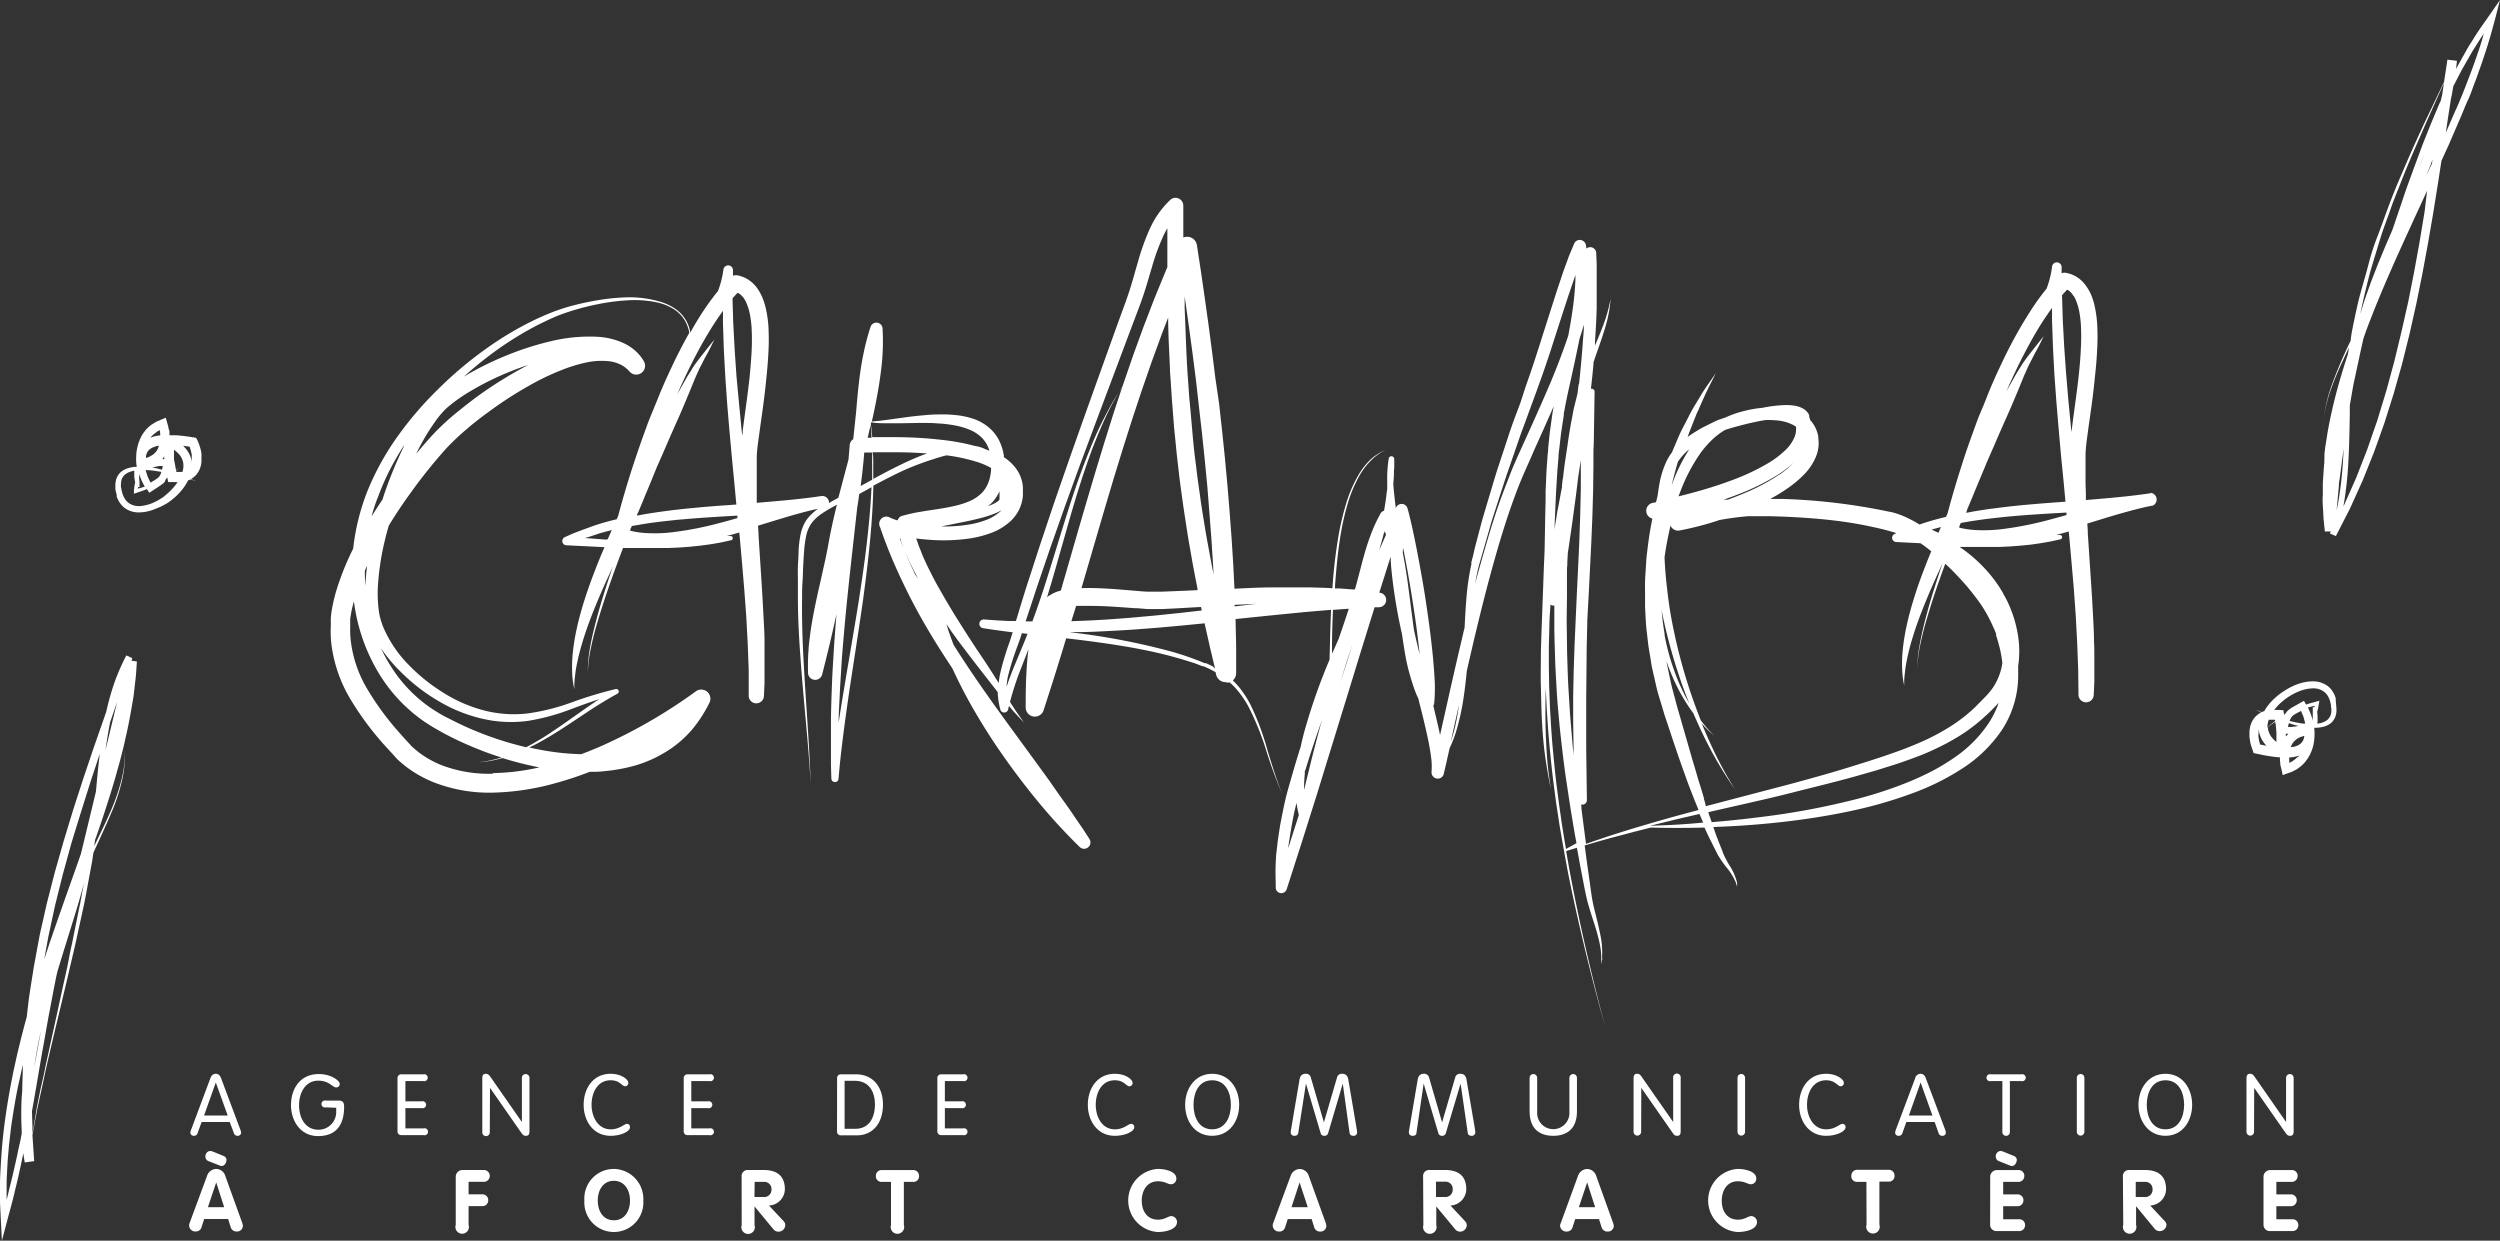 <svg xmlns="http://www.w3.org/2000/svg" viewBox="0 0 370 183.62"><rect x="0" y="0" width="370" height="183.62" fill="#333333" stroke="none"/><g id="Calque_2" data-name="Calque 2"><g id="IMAGES"><path d="M19.57,97.4,18.7,97a31.66,31.66,0,0,0-1.88,4.36,40.53,40.53,0,0,0-1.1,4l-.26.74-1.58,4.53-1.54,4.56-1.48,4.57-1.4,4.6L8.14,129l-1.2,4.66-1.06,4.7L5,143.13c-.25,1.59-.51,3.17-.74,4.77l-.3,2.59-.26.95c-.23.87-.46,1.73-.67,2.6s-.43,1.73-.62,2.61-.4,1.74-.56,2.62c-.36,1.75-.66,3.51-.93,5.28-.12.89-.26,1.77-.36,2.66s-.2,1.78-.27,2.67-.13,1.78-.18,2.68S0,174.35,0,175.24l0,2.69.13,2.69.15,3,.77-2.91c.38-1.46.81-2.91,1.14-4.39.18-.73.36-1.46.53-2.21l.48-2.21c.09-.41.17-.82.25-1.23.06.45.13.91.21,1.37l1.4-.19L4.8,168l.4-2.18c.16-.76.28-1.53.45-2.29l.5-2.29.49-2.28c.17-.76.33-1.52.51-2.28l1.07-4.55,1.09-4.55c.36-1.51.72-3,1.07-4.55l.54-2.28q.27-1.14.51-2.28l1-4.58c.31-1.53.58-3.06.87-4.6l.21-1.15c.08-.39.15-.77.2-1.16l.11-.77c1-2.18,2-4.32,2.92-6.54a27.37,27.37,0,0,0,1.35-4.32,16.61,16.61,0,0,0,.38-4.5A16.07,16.07,0,0,1,18,115.3a27.77,27.77,0,0,1-1.42,4.27c-.8,1.92-1.74,3.77-2.63,5.65l.08-.59.05-.31c0-.11.07-.22.11-.33.29-.84.59-1.68.87-2.53s.56-1.69.83-2.54l.41-1.28.39-1.28.38-1.28.36-1.3c.12-.43.25-.86.36-1.29l.33-1.3c.23-.87.41-1.75.61-2.62.39-1.75.7-3.52,1-5.3.13-.89.21-1.79.32-2.68s.14-1.79.21-2.69l-.78-.11ZM5.08,157.83c.23-1.55.51-3.1.84-4.63l.15-.68L5.8,154l-.73,3.92ZM15.66,110.7c.18-1.28.39-2.56.64-3.83l.14-.39.9-2.61L15.62,111C15.63,110.92,15.65,110.81,15.66,110.7Zm-8.52,28,1-4.66,1.16-4.64,1.27-4.62L12,120.14l1.44-4.57,1.32-4c-.14,1.23-.27,2.46-.39,3.7l-.17,1.88-2,8.29c-.07.3-.15.61-.22.91-.26.75-.52,1.5-.79,2.25-1.19,3.35-2.38,6.71-3.54,10.07-.29.84-.57,1.69-.85,2.53-.08.25-.16.5-.25.75ZM2.85,169.52c-.16.73-.3,1.47-.47,2.2l-.5,2.2c-.17.73-.36,1.46-.54,2.19-.11.48-.23,1-.36,1.43v-2.28c0-.88.07-1.77.11-2.65s.13-1.76.2-2.64.2-1.76.29-2.63.25-1.75.38-2.63c.28-1.75.59-3.49,1-5.22.13-.64.28-1.27.42-1.91,0,1.25-.07,2.5-.09,3.74,0,.36-.06.73-.08,1.09a45.58,45.58,0,0,0,0,4.82c0,.2,0,.4,0,.6C3.08,168.39,3,169,2.85,169.52Zm9-35.77-.93,4.58c-.14.77-.31,1.53-.48,2.29L10,142.9c-.33,1.52-.67,3-1,4.57l-1,4.56-1,4.57-.25,1.14-.23,1.15L6,161.18l-.46,2.29c-.15.77-.26,1.54-.4,2.31l-.34,2,0-.68c0-.88-.05-1.76-.07-2.64.09-.48.18-1,.26-1.45.53-3,1-5.94,1.55-8.91.26-1.48.52-3,.8-4.45s.56-3,.85-4.43c.09-.48.2-1,.31-1.44.88-2.93,1.81-5.85,2.71-8.79.45-1.49.88-3,1.29-4.48C12.24,131.59,12.06,132.67,11.86,133.75Z" style="fill:#fff"/><path d="M29.82,67.49c0-.09,0-.18,0-.28a5.07,5.07,0,0,0-.09-.54,5,5,0,0,0-.14-.52c-.06-.17-.1-.35-.17-.51l-.2-.49L29,64.79l-.41-.06c-.82-.14-1.66-.25-2.51-.31-.34,0-.68,0-1,0a3,3,0,0,0,0-.31c0-.18,0-.36-.08-.54s-.07-.35-.12-.52l-.15-.51-.2-.72-.66.28-.72.31c-.23.13-.46.28-.69.42s-.41.33-.61.51-.36.39-.52.6-.31.44-.42.67l-.18.35-.08.18c0,.06,0,.12-.07.18a8.8,8.8,0,0,0-.37,1.5,6.61,6.61,0,0,0-.05.76,4.83,4.83,0,0,0,0,.76,4.53,4.53,0,0,0,.09.74,4.82,4.82,0,0,0-1.48.27,3,3,0,0,0-1,.62,2.47,2.47,0,0,0-.6,1.07,3.82,3.82,0,0,0-.09.59,5.61,5.61,0,0,0,0,.58c0,.19,0,.4.08.58l.12.51v0l0,0,0,.07,0,.13c0,.09.07.18.11.27a1.59,1.59,0,0,0,.12.27,1.35,1.35,0,0,0,.15.26,3.18,3.18,0,0,0,.82.9,3.52,3.52,0,0,0,2.29.63,6.32,6.32,0,0,0,2.21-.51A9.43,9.43,0,0,0,25,74.3a9.84,9.84,0,0,0,1.67-1.49,7.84,7.84,0,0,0,1.18-1.74l.09,0c.08,0,.16-.08.24-.12.31.1.63.2.94.32l-.86-.37.22-.13.25-.2a2.75,2.75,0,0,0,.44-.46,4.34,4.34,0,0,0,.33-.54,4.14,4.14,0,0,0,.21-.59,3.91,3.91,0,0,0,.1-.58,3.84,3.84,0,0,0,0-.58Zm-6,2.55-.09.23a1.22,1.22,0,0,1-.12.19,1,1,0,0,1-.13.17l-.18.15c-.13.1-.29.2-.45.31l-.56.33-.07-.1c-.1-.2-.18-.4-.28-.59s-.15-.41-.22-.61a3.35,3.35,0,0,1-.16-.54q.72,0,1.44.12l.88.14Zm-1.3-.85.49-.11.56-.11.27,0,.24,0c0,.19-.07.39-.11.57C23.51,69.37,23,69.27,22.54,69.19Zm1.79-1.66,0,.42c-.11,0-.22,0-.33,0H24l.13-.12C24.16,67.75,24.25,67.64,24.33,67.53ZM27,69.85l-.19,0-.19,0H26.4l-.32,0c0-.06,0-.13,0-.19l.27-.25.41-.37c.13-.13.25-.27.38-.41A3.2,3.2,0,0,1,27,69.85Zm-3.58-3.57a2.31,2.31,0,0,1-.18.35c-.06.11-.15.2-.22.31l-.28.27-.31.22c-.12,0-.23.13-.35.18s-.25.11-.38.14l-.09,0,0-.26a1.8,1.8,0,0,1,.13-.43,1.51,1.51,0,0,1,.09-.18,1,1,0,0,1,.12-.17,1.5,1.5,0,0,1,.32-.29,2.56,2.56,0,0,1,.4-.22,4.59,4.59,0,0,1,.48-.17l.36-.07C23.5,66.08,23.45,66.18,23.41,66.28Zm-3,5.81h.23v-.33l0-.33-.06-.61,0-.23v-.47a1.79,1.79,0,0,0,.13.39c.09.23.17.47.28.7s.22.44.34.66l.09.14-.4.14-.62.17Zm6.29-3-.42.34-.23.18c0-.11-.05-.23-.07-.34l-.11-.63L25.75,68l0-.61c0-.21,0-.41,0-.61s0-.14,0-.21a4.11,4.11,0,0,1,.67.57,2.67,2.67,0,0,1,.72,1.51v0Zm-3.92-4.84.46-.38.4-.23a.68.68,0,0,0,0,.14,2.22,2.22,0,0,1,.06.44,2,2,0,0,1,0,.23l-.22,0q-.35.06-.69.15a5.52,5.52,0,0,0-.53.18l.08-.12C22.46,64.54,22.61,64.41,22.74,64.26Zm1.61,9.14a8.86,8.86,0,0,1-1.7,1,5.91,5.91,0,0,1-1.86.5,2.63,2.63,0,0,1-1.71-.39,2.33,2.33,0,0,1-.62-.63,1.18,1.18,0,0,1-.11-.19,1.39,1.39,0,0,1-.11-.21,1.89,1.89,0,0,1-.09-.21l-.08-.21-.14-.51c0-.16-.05-.31-.08-.46a3.71,3.71,0,0,1,0-.47,3.44,3.44,0,0,1,.05-.45,1.76,1.76,0,0,1,.38-.76,2.22,2.22,0,0,1,.75-.51,4.22,4.22,0,0,1,.79-.23l0,.23v.35l0,.33.05.32.08.52-.1.49-.08.74,0,.43.39-.13,1.05-.36.49-.19.06.08.28.46.47-.3,1-.66c.17-.11.36-.24.55-.39a2.17,2.17,0,0,0,.27-.26A2.34,2.34,0,0,0,24.5,71a1.18,1.18,0,0,0,.11-.19l.17-.11a.29.29,0,0,0,0,.09l.11.56H26a1.34,1.34,0,0,0,.28,0,6.26,6.26,0,0,1-.49.66A9.17,9.17,0,0,1,24.35,73.4Zm4-5.19a.78.78,0,0,1,0,.22,4,4,0,0,0-1-2.13c-.1-.11-.19-.21-.3-.31l.95.12,0,0c.06.14.09.28.14.41a3.74,3.74,0,0,1,.11.42,3.1,3.1,0,0,1,.08.42,1.52,1.52,0,0,1,0,.21v.2A2.51,2.51,0,0,1,28.37,68.21Z" style="fill:#fff"/><path d="M368.46,2.22c-.82,1.19-1.69,2.34-2.42,3.58l-.58.91-.28.46-.26.47-1.05,1.88c-.14.24-.25.47-.38.71L363.63,9l-1.41-.17-.5,3.29q-1.49,3.12-3,6.27c-.62,1.35-1.25,2.71-1.85,4.07s-1.19,2.74-1.78,4.12-1.14,2.76-1.66,4.16-1,2.8-1.55,4.2-1,2.84-1.37,4.28-.81,2.88-1.2,4.32-.69,2.92-1,4.39l-.22,1.11c-.07.36-.12.74-.17,1.11,0,.11,0,.22-.05.33a67.52,67.52,0,0,0-2.89,6.85,22.24,22.24,0,0,0-1,4.17,14.9,14.9,0,0,0,0,4.27,14.48,14.48,0,0,1,0-4.26,21.73,21.73,0,0,1,1.08-4.12,42.53,42.53,0,0,1,1.65-3.94c.3-.66.61-1.32.92-2,0,.3-.09.59-.13.89v.05c-.66,2-1.27,4-1.79,6q-.64,2.46-1.12,5-.12.63-.21,1.26l-.2,1.26c-.07.41-.11.84-.16,1.26L344,68.45c-.09.85-.12,1.7-.19,2.55s0,1.7-.05,2.55.06,1.71.09,2.56.15,1.7.23,2.55l.85,0c0,.1-.06.2-.1.3l.88.38,2.08-4.06,1.88-4.16,1.7-4.24,1.53-4.3,1.37-4.34,1.24-4.39,1.1-4.42,1-4.45.9-4.46.83-4.48.77-4.48.72-4.49.5-3.26c.33-.72.65-1.45,1-2.18l1-2.32,1-2.32c.32-.78.63-1.56,1-2.35s.6-1.57.91-2.35.57-1.59.86-2.38.54-1.6.81-2.4.5-1.62.74-2.42l.67-2.45L370,0Zm-9.24,23.5-.17.37.63-1.57.34-.91-.09.58C359.7,24.7,359.46,25.21,359.22,25.72ZM346,74.68c-.06.27-.11.53-.18.8l.13-1.34.2-2.25c0-.37.07-.74.13-1.11l.15-1.12.43-3.28c-.06,1.31-.13,2.61-.26,3.91C346.46,71.76,346.26,73.23,346,74.68Zm12-49.86c.26-.68.52-1.36.79-2L358.33,24Zm-8.08,18.9c.36-1.44.69-2.89,1.12-4.32s.86-2.85,1.3-4.27,1-2.83,1.48-4.22,1.07-2.78,1.61-4.17,1.12-2.77,1.71-4.14,1.19-2.73,1.78-4.1c.91-2.07,1.85-4.14,2.78-6.2l-.16,1.07-.1.68c-.07.28-.13.55-.2.83l-.21.45-.84,2-.42,1-.4,1-.8,2c-.49,1.34-1,2.68-1.48,4s-1,2.69-1.42,4l-1.38,4.06-.22.64-.14.33-.9,2.08-.87,2.1c-.29.7-.56,1.41-.84,2.12l-.41,1.06-.38,1.07c-.25.72-.52,1.43-.74,2.16l-.34,1.09c0,.12-.07.23-.11.34C349.52,45.51,349.72,44.61,349.92,43.72Zm8.92-12.4-.74,4.48-.81,4.46-.88,4.44-1,4.42-1.06,4.4-1.19,4.37-1.32,4.33-1.48,4.27-1.64,4.21-1.83,4.13-.05.09s0,0,0-.07c.26-1.49.45-3,.58-4.48.25-3,.29-6,.35-9,0-.46,0-.91,0-1.37l.26-1.49.19-1.1.1-.56.12-.55.95-4.42.38-1.71c.11-.32.22-.64.34-1,1.16-3.14,2.45-6.23,3.8-9.3,1.71-3.89,3.52-7.76,5.3-11.64Zm8.1-24.14c-.27.79-.54,1.59-.82,2.37s-.58,1.57-.88,2.35-.6,1.56-.92,2.34-.64,1.54-1,2.31l-1,2.31-.34.78.23-1.58.54-3.5c.08-.32.15-.64.2-1l.14-.8,0,0,.49-.94c.33-.63.64-1.27,1-1.89l1.05-1.84.27-.47.28-.45.57-.89c.27-.45.56-.87.85-1.3C367.41,5.72,367.18,6.45,366.94,7.18Z" style="fill:#fff"/><path d="M345.69,103.67v-.16l0-.14c0-.09-.06-.18-.09-.28a1,1,0,0,0-.11-.27,1.66,1.66,0,0,0-.13-.27,3.28,3.28,0,0,0-.76-.94,3.63,3.63,0,0,0-2.25-.77,6.72,6.72,0,0,0-2.24.39,9.32,9.32,0,0,0-2,1,9.6,9.6,0,0,0-1.74,1.38,7.49,7.49,0,0,0-1.28,1.67l-.09,0c-.09,0-.17.08-.26.12l-.91-.38c.27.15.55.28.83.42l-.22.11-.26.19a2.73,2.73,0,0,0-.47.43,4.4,4.4,0,0,0-.36.52,4.23,4.23,0,0,0-.25.58,4,4,0,0,0-.13.58,3.79,3.79,0,0,0-.05.58v.28c0,.1,0,.19,0,.28a5.17,5.17,0,0,0,.07.55c0,.17.06.35.1.53s.09.35.15.51l.17.5.12.37.41.09c.81.18,1.64.34,2.49.45.34.05.68.07,1,.1,0,.1,0,.2,0,.3a4.71,4.71,0,0,0,.05.54c0,.18,0,.36.08.53l.12.52.16.73.67-.24.75-.27.7-.37.64-.48c.19-.19.39-.37.56-.57l.23-.32a2.44,2.44,0,0,0,.23-.33l.19-.34.1-.17.07-.18a4.59,4.59,0,0,0,.28-.73,6.14,6.14,0,0,0,.18-.74,8.33,8.33,0,0,0,.11-1.52,6.27,6.27,0,0,0-.05-.74,4.83,4.83,0,0,0,1.5-.19A2.87,2.87,0,0,0,345,107a2.53,2.53,0,0,0,.66-1,4.16,4.16,0,0,0,.13-.59,5.72,5.72,0,0,0,0-.58,5.44,5.44,0,0,0-.05-.58Zm-6.75,2.85c0-.08.07-.15.1-.23a1.18,1.18,0,0,1,.13-.18,1.07,1.07,0,0,1,.14-.16,1.57,1.57,0,0,1,.19-.15c.13-.09.3-.18.47-.28l.58-.3.05.11c.09.2.16.41.25.6s.13.42.19.63a3.25,3.25,0,0,1,.12.54c-.47,0-1-.12-1.42-.2l-.87-.19Zm-3.16,0,.19,0,.2,0h.53l0,.2-.29.23-.43.34-.4.39A3.18,3.18,0,0,1,335.78,106.52Zm4.41.91-.5.09-.56.07a2.66,2.66,0,0,1-.28,0h-.24c.05-.19.1-.39.15-.57C339.23,107.2,339.71,107.33,340.19,107.43ZM338.3,109v-.41l.33,0h.07l-.13.12Zm-2.24-1.71.45-.31.24-.16c0,.11,0,.23.05.34l.06.63.05.63V109c0,.2,0,.4,0,.6a1.49,1.49,0,0,1,0,.21,3.65,3.65,0,0,1-.63-.61,2.73,2.73,0,0,1-.64-1.55v0Zm3.09,3a1.9,1.9,0,0,1,.2-.34,3.36,3.36,0,0,1,.24-.29l.29-.25a3.7,3.7,0,0,1,.33-.21,3.92,3.92,0,0,1,.36-.16c.13,0,.25-.09.38-.11l.09,0a2.38,2.38,0,0,1-.05.26,1.34,1.34,0,0,1-.15.41,1,1,0,0,1-.1.18c-.05,0-.08.12-.13.16a1.44,1.44,0,0,1-.33.27,1.81,1.81,0,0,1-.42.2,2.75,2.75,0,0,1-.49.14l-.36,0C339.05,110.48,339.1,110.39,339.15,110.29Zm3.37-5.62h-.23l0,.34v.32l0,.62v.56l0,.14a2.62,2.62,0,0,0-.11-.4c-.08-.24-.14-.48-.24-.71s-.19-.46-.3-.68l-.08-.15.4-.11.63-.14Zm-8.24,3.8a1.75,1.75,0,0,1,0-.4,1.18,1.18,0,0,1,0-.2,4,4,0,0,0,.88,2.18c.08.11.18.21.27.32l-.93-.18,0,0c-.05-.14-.07-.28-.12-.42a3.1,3.1,0,0,1-.08-.42,3,3,0,0,1-.06-.42c0-.07,0-.14,0-.21Zm5.42,3.88c-.15.12-.32.23-.48.35l-.41.21s0-.1,0-.14,0-.3,0-.44a2.09,2.09,0,0,1,0-.24l.23,0a5.5,5.5,0,0,0,.69-.11,5.62,5.62,0,0,0,.55-.15l-.09.12C340,112.08,339.84,112.21,339.7,112.35Zm5.35-7.08c0,.15-.05.3-.08.45a1.78,1.78,0,0,1-.43.74,2.33,2.33,0,0,1-.78.46,3.54,3.54,0,0,1-.81.18l.05-.21,0-.35v-.33l0-.32-.06-.54.13-.48.13-.73.07-.43-.4.11-1.07.29-.5.17-.05-.09-.26-.47-.49.27-1.06.6a4.1,4.1,0,0,0-.57.36,3.07,3.07,0,0,0-.29.24,2.55,2.55,0,0,0-.26.3,1.74,1.74,0,0,0-.11.18l-.18.1a.31.31,0,0,1,0-.1l-.08-.55-.54-.05-.54,0h-.28c.17-.22.34-.42.52-.62a8.83,8.83,0,0,1,1.52-1.27,8.57,8.57,0,0,1,1.75-.91,5.74,5.74,0,0,1,1.88-.39,2.64,2.64,0,0,1,1.69.49,2.18,2.18,0,0,1,.58.66,1.28,1.28,0,0,1,.11.2,1.89,1.89,0,0,1,.09.21,1.43,1.43,0,0,1,.08.22l.07.21.11.52c0,.16,0,.31.05.46S345,105.12,345.05,105.27Z" style="fill:#fff"/><path d="M318.28,73c-3.12.47-6.3.73-9.5,1h-.07c0-.25,0-.5,0-.76,0-.64-.05-1.29-.05-1.94s0-1.29,0-1.94l0-1.93c0-1.2.22-2.49.38-3.77.36-2.57.76-5.18,1-7.81.15-1.31.27-2.64.33-4a32.55,32.55,0,0,0,0-4.07,16.88,16.88,0,0,0-.28-2.09,9.64,9.64,0,0,0-.63-2.12,7,7,0,0,0-.55-1,5,5,0,0,0-.81-1,4.41,4.41,0,0,0-1.08-.77,4.72,4.72,0,0,0-1.25-.42h0a1.19,1.19,0,0,0-.65.06v-.86a.71.71,0,0,0-1.42-.08,14,14,0,0,1-.8,3.21l0,0-.42.52-.4.53c-.28.36-.53.72-.79,1.09-1,1.46-1.93,3-2.78,4.5-.43.77-.84,1.54-1.24,2.32s-.78,1.57-1.15,2.36l-.56,1.19c-.18.4-.36.79-.53,1.19-.35.8-.69,1.61-1,2.41s-.65,1.61-1,2.43-.62,1.62-.92,2.44-.59,1.63-.88,2.46-.56,1.64-.82,2.47c-.78,2.42-1.51,4.86-2.16,7.33l-.24.55-.78.19c-.79.2-1.57.43-2.35.67l-.8.27-.62-.38a19.67,19.67,0,0,0-1.9-.93c-.34-.13-.67-.25-1-.36l-.54-.15-.53-.1a89.76,89.76,0,0,0-15.75-1.87c-.58,0-1.16,0-1.75,0a26.23,26.23,0,0,0,2.76-1.7,15.54,15.54,0,0,0,2.33-2,8.07,8.07,0,0,0,1.76-2.76,5.07,5.07,0,0,0,.32-1.74,6.29,6.29,0,0,0-.06-.88l0-.09,0-.12-.05-.23a3.52,3.52,0,0,0-.13-.43,4.67,4.67,0,0,0-.9-1.59l-.1-.1a2.8,2.8,0,0,0-.09-.31l-.07-.23,0-.11v0l0-.08,0-.05a2.31,2.31,0,0,0-1-1,3.8,3.8,0,0,0-1-.35,8.14,8.14,0,0,0-1.81-.11,20.32,20.32,0,0,0-3.18.41h-.12a18.52,18.52,0,0,0-2.95.57,15,15,0,0,0-2.34.85l-1,.34-.21.08-.21.1-.36.17-.73.36c-.48.24-1,.49-1.44.77a18.26,18.26,0,0,0-1.64,1.06c.06-.17.12-.33.17-.49.31-.79.61-1.54.88-2.24.15-.35.26-.7.42-1s.28-.64.42-.94c.26-.6.51-1.15.73-1.64.48-1,.86-1.76,1.13-2.28s.39-.81.39-.81l-.51.74c-.33.48-.84,1.18-1.43,2.1-.29.47-.6,1-.94,1.56s-.72,1.19-1.06,1.88-.73,1.41-1.12,2.18-.71,1.62-1.09,2.48c-.11.24-.2.47-.29.71a8.49,8.49,0,0,0-.87,1.44,13.37,13.37,0,0,0-1,3.22c-.11.61-.2,1.22-.28,1.83-.08.3-.15.61-.23.92l-.45.09h0a1.19,1.19,0,0,0-.09,2.33c-.13.64-.25,1.28-.36,1.93s-.18,1.19-.26,1.79-.15,1.2-.22,1.81-.09,1.23-.13,1.85-.09,1.25-.11,1.87,0,1.26,0,1.89c0,.32,0,.63,0,.95s0,.63,0,1c.08,1.27.1,2.54.27,3.81l.22,1.9c.09.63.21,1.26.31,1.88s.19,1.26.34,1.87l.42,1.84c.25,1.23.65,2.41,1,3.59.09.29.18.59.26.88s.19.56.28.85c.19.56.37,1.12.56,1.68.73,2.22,1.46,4.37,2.2,6.4q.27.77.54,1.5c.19.49.38,1,.56,1.45s.36.93.55,1.39.27.67.41,1l-2.95.79c-2.79.77-5.58,1.58-8.35,2.44l-2.07.66-2.07.7-1,.35-.22.07c-.05-.42-.11-.86-.17-1.29-.16-1.26-.33-2.55-.5-3.88,0-.21,0-.43-.07-.64a.85.85,0,0,0,.23,0,.65.65,0,0,0,.64-.66h0l-.1-7.54v-7.53l.07-7.53.09-3.85v-.2l.21-3.81q.19-3.81.38-7.63l.16-3.82.11-3.82.05-3.83V66.59l.05-1.06L236,58v0a.44.44,0,0,0-.32-.45.44.44,0,0,0-.23,0l.06-.46c.12-1.08.23-2.17.33-3.25a1.94,1.94,0,0,1,0-.24c.1-.28.19-.55.28-.82.64-1.79,1.19-3.37,1.56-4.69a18.69,18.69,0,0,0,.62-3.13,6.62,6.62,0,0,0,.07-.84c0-.19,0-.28,0-.28a2.81,2.81,0,0,0,0,.28c0,.19-.06.47-.15.82a21.62,21.62,0,0,1-.87,3c-.34.94-.79,2-1.29,3.2,0-.2,0-.4,0-.6.07-1.09.14-2.18.19-3.27l.06-1.63,0-1.64,0-1.64V40.72l0-1.64-.07-1.64a.89.89,0,0,0-.89-.86.91.91,0,0,0-.57.21,4.1,4.1,0,0,0-.06-.49v0a.91.91,0,0,0-.55-.71A.9.9,0,0,0,233,36l-.5,1.19-.25.59c-.08.2-.15.4-.22.6-.28.79-.59,1.58-.85,2.37l-.79,2.37-.76,2.37-1.51,4.74c-.5,1.59-1,3.15-1.53,4.71l-.82,2.36L225,59.67,224.12,62c-.28.78-.56,1.56-.82,2.36l-1.56,4.74c-.27.78-.5,1.58-.74,2.38l-.72,2.4-.71,2.39c-.25.8-.44,1.61-.66,2.41l-.63,2.4L218,82.31l-.16.6-.08.3,0,.16,0,.16a37.2,37.2,0,0,0-.73,5c-.12,1.46-.2,2.91-.27,4.36-.13.54-.26,1.07-.38,1.61-.78,3.27-1.52,6.54-2.25,9.81l-1,4.46c-.31-1.46-.66-2.9-1-4.33a.78.78,0,0,0,.13-.37c.07-.65.09-1.28.1-1.9s0-1.24-.05-1.85c-.07-1.22-.17-2.43-.29-3.63-.24-2.41-.57-4.8-.92-7.19s-.77-4.76-1.22-7.13c-.22-1.18-.46-2.37-.71-3.55s-.52-2.36-.85-3.56a.91.91,0,0,0-1.76,0h0s0,.06,0,.09c0-.22,0-.44-.05-.66-.11-1.06-.25-2.08-.3-3.11l.09-1.17c0-.41,0-.82.05-1.23l0-1.24a.42.42,0,0,0-.36-.41.4.4,0,0,0-.46.34h0a19.21,19.21,0,0,0-.22,3.47c0,.26,0,.52,0,.77s0,.44-.07.66c-.09,1-.24,1.88-.4,2.82a.87.87,0,0,0-.52.41h0a22.92,22.92,0,0,0-1.54,3.39c-.43,1.15-.77,2.32-1.09,3.49l-.91,3.46c-.08.3-.17.6-.25.9l-.28,0-2-.15-.67,0c0-.66.08-1.32.13-2,.14-1.73.32-3.45.58-5.16a39.75,39.75,0,0,1,1.08-5.07,19.7,19.7,0,0,1,2-4.76,10.86,10.86,0,0,1,1.59-2,7.87,7.87,0,0,1,2.11-1.5A7.68,7.68,0,0,0,202.85,68a10.63,10.63,0,0,0-1.62,2,19.57,19.57,0,0,0-2.07,4.76A39.94,39.94,0,0,0,198,79.89c-.28,1.72-.49,3.44-.65,5.17-.06.66-.11,1.32-.15,2l-1.1-.06-2-.06-2,0c-1.36,0-2.71,0-4,0-1.81,0-3.6.11-5.4.19l-.17-3.42-.25-4-.3-4-.33-4-.37-4-.41-3.95-.44-4L179.88,56l-.5-4-.52-3.94-.55-3.93-.57-3.94-.6-3.92v0a1.46,1.46,0,0,0-.86-1.11,1.48,1.48,0,0,0-1.15,0v-.37l0-4.36v0a1.12,1.12,0,0,0-.31-.78,1.14,1.14,0,0,0-1.63-.06A13.69,13.69,0,0,0,170.11,34a34.56,34.56,0,0,0-1.71,4.81c-.47,1.6-.89,3.19-1.4,4.7-.25.76-.54,1.53-.82,2.31l-.85,2.32L162,57.42l-1.67,4.67-1.65,4.66q-.82,2.34-1.63,4.68c-.54,1.56-1.09,3.12-1.61,4.69l-1.57,4.7-1.53,4.72c-.52,1.57-1,3.15-1.48,4.72l-.5,1.65-1.08,0-1.82-.1-1.82-.13h0a.65.65,0,0,0-.15,1.29c1.46.23,2.93.43,4.39.61-.15.48-.3.95-.46,1.43a39.87,39.87,0,0,0-1.43,4.83c-.08.41-.14.83-.18,1.25l-.88-1.4-.59-.91-.59-.91L144.49,96l-1.18-1.81c-.39-.61-.78-1.21-1.16-1.82s-.77-1.21-1.14-1.83-.74-1.23-1.1-1.85-.71-1.24-1.06-1.85-.68-1.25-1-1.88-.65-1.27-.93-1.91c-.14-.32-.3-.64-.44-1l-.39-1c-.15-.32-.24-.65-.36-1l-.13-.36c.5.07,1,.12,1.51.16a27,27,0,0,0,6.34-.15,15.68,15.68,0,0,0,3.17-.8,8.8,8.8,0,0,0,3-1.82,6.55,6.55,0,0,0,1.12-1.48,5.86,5.86,0,0,0,.59-1.77,3.47,3.47,0,0,0,.06-.45,3.59,3.59,0,0,0,0-.47c0-.08,0-.17,0-.24v-.42l0-.23a5.43,5.43,0,0,0-.51-1.84,5.94,5.94,0,0,0-1.09-1.52,7.21,7.21,0,0,0-1.22-1l0-.28-.15-.71c-.05-.24-.15-.47-.22-.7a6.2,6.2,0,0,0-1.61-2.49,7,7,0,0,0-2.48-1.48,12,12,0,0,0-2.68-.57,19.67,19.67,0,0,0-2.65-.09c-.88,0-1.75.09-2.62.17s-1.72.19-2.57.31l-2.56.35c-.68.09-1.34.16-2,.21l.15-.66c.47-2.13.88-4.28,1.16-6.47a34.22,34.22,0,0,0,.28-6.65h0a.94.94,0,0,0-.63-.81.92.92,0,0,0-1.15.59,35.14,35.14,0,0,0-1.08,4.15c-.29,1.4-.49,2.8-.65,4.21s-.29,2.8-.4,4.19L126.28,65a1.12,1.12,0,0,0-.52.84h0L125.58,68v0c-.5,1.89-1,3.77-1.5,5.67-.47.25-.94.51-1.4.78a1.93,1.93,0,0,0,0-.24,1,1,0,0,0-1.08-.8c-3.13.47-6.31.73-9.51,1H112c0-.25,0-.5,0-.75,0-.65,0-1.3,0-1.94s0-1.3,0-1.94l0-1.93c0-1.2.22-2.5.39-3.78.35-2.57.75-5.17,1-7.8.14-1.32.26-2.65.33-4a34.6,34.6,0,0,0,0-4.07,16.73,16.73,0,0,0-.28-2.08,10.12,10.12,0,0,0-.63-2.13,7.56,7.56,0,0,0-.55-1.05,5.27,5.27,0,0,0-.81-1,5,5,0,0,0-1.08-.77,4.78,4.78,0,0,0-1.24-.42h0a1.2,1.2,0,0,0-.65.06v-.86a.71.71,0,0,0-1.41-.08,14,14,0,0,1-.81,3.21v0l-.43.52-.4.54c-.28.35-.53.72-.79,1.08-.89,1.28-1.7,2.6-2.47,4a6,6,0,0,0-.26-1,5.23,5.23,0,0,0-.5-1,5.33,5.33,0,0,0-1.62-1.62,7.8,7.8,0,0,0-2.1-.95A15.89,15.89,0,0,0,93.05,44a30.21,30.21,0,0,0-4.56.43,40.12,40.12,0,0,0-4.47,1c-.73.22-1.46.46-2.18.73l-1.06.43-1.06.47a48.52,48.52,0,0,0-7.9,4.64,56.58,56.58,0,0,0-7,5.92,51.83,51.83,0,0,0-6,7,39.45,39.45,0,0,0-4.46,8.11,32.94,32.94,0,0,0-2.09,8.47A39.68,39.68,0,0,0,50.24,86a25.51,25.51,0,0,0-1.14,4.31c-.06.38-.11.8-.14,1.18l0,.52v.59A17.38,17.38,0,0,0,49,94.91a20.82,20.82,0,0,0,2.83,8.51,43.82,43.82,0,0,0,5.2,7c.47.53,1,1.07,1.44,1.58l.17.2.09.09,0,0,0,0,.09.09.43.39c.29.25.58.49.89.73a17.51,17.51,0,0,0,4,2.26A22.58,22.58,0,0,0,73,117.31a37.32,37.32,0,0,0,8.65-1.25,52.09,52.09,0,0,0,5.63-1.83c.69,0,1.38,0,2.08-.09a25.48,25.48,0,0,0,4.71-.86,18.7,18.7,0,0,0,4.47-2,16.13,16.13,0,0,0,3.77-3.17,17.86,17.86,0,0,0,1.49-2A20.3,20.3,0,0,0,105,104a1.35,1.35,0,0,0-2-1.69l0,0a77.32,77.32,0,0,1-14.29,8.23c-.89.38-1.78.74-2.69,1.08a37.15,37.15,0,0,1-5.55-.56c-.72-.13-1.43-.27-2.14-.43l.76-.37c.86-.45,1.7-.93,2.53-1.43,1.65-1,3.25-2.09,4.85-3.15.81-.54,1.61-1.06,2.43-1.57l1.23-.74c.41-.24.83-.47,1.25-.7a.39.39,0,0,0,.19-.41.38.38,0,0,0-.44-.28h0A59.83,59.83,0,0,0,84.48,104,31.43,31.43,0,0,1,78,105.6a17.75,17.75,0,0,1-6.53-.5,21.41,21.41,0,0,1-6-2.67,26.58,26.58,0,0,1-5.11-4.16,17.9,17.9,0,0,1-3.6-5.37l-.15-.37-.12-.36c-.09-.22-.17-.56-.24-.78A11.16,11.16,0,0,1,56,89.84a19.42,19.42,0,0,1-.06-3.24,38.63,38.63,0,0,1,1-6.55c.18-.76.38-1.51.6-2.26q1.59-2.61,3.41-5.09a75,75,0,0,1,5.17-6.41,36.93,36.93,0,0,1,2.94-2.77c1-.88,2.12-1.73,3.23-2.54a57.72,57.72,0,0,1,6.92-4.4,37.19,37.19,0,0,1,3.68-1.72,23,23,0,0,1,3.78-1.19,10.56,10.56,0,0,1,3.69-.18,5.4,5.4,0,0,1,1.59.52,4.41,4.41,0,0,1,1.24,1v0a1.31,1.31,0,0,0,2.12-1.51A6.38,6.38,0,0,0,94,51.89a7.31,7.31,0,0,0-1.73-1.12,10.75,10.75,0,0,0-3.73-.92,24.08,24.08,0,0,0-7.13.68,43.4,43.4,0,0,0-6.65,2.16,45.8,45.8,0,0,0-6.11,3.05q1.84-1.66,3.84-3.17a49.09,49.09,0,0,1,7.63-4.74c.34-.15.67-.32,1-.48l1-.45c.69-.29,1.39-.54,2.1-.77A36.69,36.69,0,0,1,88.59,45a30.68,30.68,0,0,1,4.47-.56,15.88,15.88,0,0,1,4.46.38,7.73,7.73,0,0,1,2.06.85,5,5,0,0,1,2.13,2.5,5.79,5.79,0,0,1,.31,1.08h0l-.25.45c-.43.77-.84,1.55-1.24,2.33s-.78,1.56-1.15,2.36c-.19.39-.37.79-.55,1.18s-.37.8-.54,1.2q-.53,1.2-1,2.4c-.34.81-.66,1.62-1,2.43s-.62,1.62-.92,2.44-.59,1.64-.87,2.46-.56,1.65-.83,2.47q-1.19,3.65-2.17,7.35l-.23.53-.78.19c-.78.2-1.57.43-2.35.68L87,78.13l-1.14.42L84.7,79l-1.12.5a.64.64,0,0,0-.36.54.62.62,0,0,0,.59.66l5.66.28L89,82.06c-.32.79-.64,1.57-.94,2.35-.6,1.55-1.14,3.07-1.6,4.53s-.84,2.87-1.12,4.18a31.29,31.29,0,0,0-.58,3.62,21.92,21.92,0,0,0-.08,2.83,13.59,13.59,0,0,0,.19,1.8L85,102s0-.22,0-.63.07-1,.16-1.77.28-1.66.53-2.69.59-2.17,1-3.4c.84-2.46,2-5.27,3.37-8.24.21-.46.42-.93.64-1.4,0,.09-.07.18-.1.28-.85,2.5-1.66,5-2.34,7.58-.34,1.28-.65,2.57-.89,3.87A20.84,20.84,0,0,0,87,99.53a20.85,20.85,0,0,1,.52-3.93c.27-1.29.61-2.56,1-3.83.74-2.53,1.61-5,2.51-7.51.39-1.06.78-2.11,1.18-3.16l.75,0c1,0,2,0,3,0H97.5l1.53,0,1.52-.07,1.53-.11,1.52-.16,1.52-.2,1.51-.26,1.5-.33h0a.32.32,0,0,0,0-.64l-.56,0c.61-.16,1.23-.34,1.84-.52l.07.68.35,3.93.33,3.93.29,3.93.21,3.93.15,3.94,0,3.92v0a1.13,1.13,0,0,0,2.25,0l.09-2,0-2v-2c0-.66,0-1.32,0-2,0-1.32-.09-2.64-.16-4s-.14-2.62-.22-3.93l-.5-7.83c0-.5-.06-1-.08-1.51l2.42-.74c1.22-.37,2.43-.74,3.65-1.07.94-.26,1.88-.5,2.82-.69a7.07,7.07,0,0,0-1.68,1.6,5.31,5.31,0,0,0-.59,1.1,7.08,7.08,0,0,0-.34,1.17,17,17,0,0,0-.28,2.33c0,.78-.07,1.54-.1,2.31s0,1.54,0,2.31,0,1.53,0,2.3c0,3.08.17,6.15.4,9.21.43,6.12,1.15,12.21,1.49,18.34-.2-6.13-.74-12.25-1.06-18.37-.16-3.06-.26-6.12-.21-9.17,0-.77,0-1.53.06-2.3s.06-1.52.1-2.29.08-1.53.14-2.28a16.18,16.18,0,0,1,.3-2.23,5,5,0,0,1,.83-1.94,6.11,6.11,0,0,1,1.59-1.44c.67-.45,1.4-.86,2.13-1.25q-.28,1.14-.54,2.28c-.24,1.06-.47,2.16-.66,3.22s-.39,2.09-.63,3.15l-.7,3.15c-.24,1-.48,2.12-.7,3.19s-.42,2.15-.59,3.24c-.09.55-.15,1.1-.22,1.65s-.13,1.1-.16,1.66c-.09,1.11-.09,2.23-.07,3.35a1.05,1.05,0,0,0,.8,1,1.07,1.07,0,0,0,1.29-.77v0c.71-2.78,1.39-5.58,2-8.38l.12-.56c-.09,1.13-.18,2.25-.26,3.38-.11,1.39-.18,2.79-.27,4.19s-.14,2.79-.19,4.19-.09,2.8-.1,4.2c0,.7,0,1.4,0,2.1v2.1c0,.7,0,1.4,0,2.1l.06,2.1a.54.54,0,0,0,.49.51.52.52,0,0,0,.57-.48c.1-1.11.2-2.22.32-3.32s.26-2.22.4-3.32c.28-2.21.6-4.43.92-6.63.67-4.42,1.37-8.84,2-13.27.3-2.22.58-4.44.82-6.67s.44-4.45.56-6.69c.07-1.16.11-2.32.14-3.49,1.51-.8,3-1.58,4.56-2.3A42.18,42.18,0,0,1,138,68c.69-.23,1.38-.44,2.08-.61a26.47,26.47,0,0,1,4.6,1,11.36,11.36,0,0,1,2,.86h0l0,.27a3.55,3.55,0,0,1-.06.56,5.3,5.3,0,0,1-.1.55,4.1,4.1,0,0,1-.15.53,4.72,4.72,0,0,1-1.06,1.8,6.25,6.25,0,0,1-1.8,1.21,12.86,12.86,0,0,1-2.25.71c-.79.19-1.61.33-2.45.46s-1.69.25-2.56.4a22.23,22.23,0,0,0-2.65.59l-.06,0a1,1,0,0,0-.69.69,6.68,6.68,0,0,1-1.1-.4h0A1.06,1.06,0,0,0,130.24,78l.59,1.66.63,1.65.67,1.63c.23.54.48,1.07.71,1.61.49,1.07,1,2.13,1.52,3.18s1.07,2.08,1.63,3.11q1.71,3.08,3.6,6c.45.7.91,1.4,1.37,2.1q1,2.17,2.13,4.27a89.94,89.94,0,0,0,4.86,7.9q2.63,3.82,5.58,7.41a84.65,84.65,0,0,0,6.28,6.85.94.94,0,0,0,1.44-1.18h0l-.95-1.47-1-1.45c-.66-1-1.31-1.93-2-2.88s-1.34-1.9-2-2.85l-2.05-2.82c-2.73-3.75-5.49-7.46-8.12-11.25-1.31-1.89-2.59-3.81-3.82-5.75l-.18-.29c-.16-.41-.31-.82-.46-1.23-.22-.61-.42-1.22-.6-1.84.22.33.45.65.67,1,.42.59.85,1.18,1.28,1.76l1.32,1.74,1.32,1.72,1.33,1.71,1.34,1.71.33.43v0a11.74,11.74,0,0,0,.39,2.58h0a.58.58,0,0,0,.45.43.59.59,0,0,0,.71-.46l.12-.5.73.87c.49.53,1,1.07,1.48,1.59-.41-.6-.83-1.19-1.24-1.78l-.82-1.27a42.64,42.64,0,0,1,1.64-5l1.08-2.77c0,.14,0,.29-.05.43-.15,1.38-.24,2.74-.29,4.1s-.06,2.73-.06,4.07h0a1.36,1.36,0,0,0,2.65.41l1.38-4.29,1.34-4.3.62-2.07,1.7.2c2.34.29,4.68.61,7,1s4.63.86,6.9,1.47c1.14.3,2.26.65,3.37,1l.82.31.41.16.1,0,0,0,.05,0,.2.09c.27.12.55.24.8.37l.38.2.38.21,0,0,.09.39a1.44,1.44,0,0,0,1.4,1.09A1.32,1.32,0,0,0,182,101c.26.23.52.48.76.73a14.35,14.35,0,0,1,2,2.83,40.51,40.51,0,0,1,2.65,6.54,70.77,70.77,0,0,0,2.46,6.66c-.9-2.19-1.59-4.45-2.28-6.71a39.16,39.16,0,0,0-2.48-6.68,15.31,15.31,0,0,0-2-3c-.21-.23-.43-.45-.65-.67a1.43,1.43,0,0,0,.49-1.08l0-4-.09-4v0c2.25-.23,4.51-.47,6.77-.69l3.64-.36,3.65-.31H197c-.08,1.71-.13,3.43-.17,5.15l-.06,2.23A86.89,86.89,0,0,0,193,108.43c-.18.69-.35,1.39-.5,2.09-.32,1-.63,2-.92,3-.34,1.16-.67,2.31-1,3.48s-.57,2.35-.81,3.53c-.11.6-.24,1.19-.34,1.79l-.14.89-.13.91c-.09.59-.14,1.2-.22,1.8s-.11,1.22-.13,1.83c-.07,1.22,0,2.44,0,3.66a.83.83,0,0,0,1.61.23h0l2.25-7,2.21-7,4.31-14,2.15-7,2.1-6.77.69,0h0a1.08,1.08,0,0,0,.08-2.15h-.08l1.58-5,.11-.33c0,1,.12,2,.23,3.07a81.8,81.8,0,0,0,1.45,8.42c.17,1.2.36,2.41.58,3.61A31.88,31.88,0,0,0,209,101a17.85,17.85,0,0,0,.63,1.77c.08.19.17.37.26.56l.39,1.52c.4,1.59.78,3.18,1.11,4.76.16.8.3,1.59.4,2.37a10,10,0,0,1,.08,2.23h0a.92.92,0,0,0,.71,1,.91.91,0,0,0,1.1-.69c.3-1.26.58-2.52.86-3.78a.08.08,0,0,0,0,0,17.9,17.9,0,0,0,.92-2.33,33.8,33.8,0,0,0,1.11-4.88c.22-1.41.38-2.83.52-4.24.33-1.45.66-2.89,1-4.34.77-3.25,1.57-6.5,2.44-9.72s1.8-6.42,2.87-9.57c.54-1.57,1.11-3.13,1.74-4.65s1.33-3,2-4.58c.94-2.09,1.89-4.19,2.81-6.31-.07.38-.14.76-.2,1.14l-.35,2.51c-.1.84-.18,1.7-.27,2.55,0,.42-.08.85-.1,1.27l-.09,1.27c-.07.85-.1,1.69-.13,2.54l-.06,1.27,0,1.26-.06,2.53-.09,5L228.49,84l-.09,2.52c-.11,3.36-.27,6.74-.35,10.11,0,1.69-.05,3.38,0,5.07s.07,3.37.16,5.06.23,3.37.45,5,.52,3.34.87,5c-.26-1.67-.48-3.33-.59-5s-.19-3.36-.21-5,0-3.36.05-5v.19l.14,3,.2,3c.09,1,.16,2,.26,3s.2,2,.31,3,.24,2,.37,3,.26,2,.42,3,.29,2,.46,2.94q.5,2.94,1.05,5.86c.39,2,.79,3.89,1.22,5.83s.88,3.87,1.34,5.8.95,3.85,1.45,5.77l.76,2.88.79,2.87-.75-2.88-.73-2.89c-.47-1.92-.94-3.85-1.38-5.78s-.87-3.88-1.27-5.82-.79-3.88-1.15-5.83l-.48-2.74,1.59-.49c.13.68.25,1.34.37,2,.21,1.16.43,2.26.63,3.31s.39,2,.66,3c.53,1.86,1.11,3.41,1.44,4.72.18.66.3,1.25.39,1.77a10.66,10.66,0,0,1,.12,1.33c0,.19,0,.35,0,.49s0,.25,0,.35l0,.28.06-.28c0-.09,0-.21.06-.35s0-.3,0-.48a12.38,12.38,0,0,0-.25-3.19c-.13-.68-.29-1.42-.49-2.22s-.43-1.66-.62-2.58-.31-1.92-.46-3-.31-2.16-.47-3.32c-.09-.71-.19-1.43-.29-2.17,1.81-.54,3.63-1.06,5.47-1.53,1.44-.39,2.89-.76,4.34-1.12,2.61.07,5.23.07,7.84,0h.08c.05.11.1.21.14.31.19.39.36.78.54,1.14s.36.72.53,1.06.34.68.5,1l.24.47,0,0,0,0v0l.07.11c0,.07.09.14.13.22l.25.41c.1.13.19.27.28.4s.35.48.52.7a8.63,8.63,0,0,1,1.35,2.1,2.4,2.4,0,0,1,.14.36,2.3,2.3,0,0,0,.08.27l.06.22,0-.23c0-.07,0-.17,0-.28a2.16,2.16,0,0,0-.08-.38,8.16,8.16,0,0,0-1.08-2.33c-.14-.24-.29-.49-.42-.74l-.21-.4c-.07-.13-.13-.29-.2-.44l-.1-.22-.05-.12,0,0s0,0,0,0l0-.06-.19-.48-.4-1c-.13-.35-.28-.71-.42-1.09l-.37-1.08c2.16-.08,4.32-.2,6.47-.38,2.62-.22,5.22-.51,7.82-.9s5.18-.86,7.74-1.47a63.55,63.55,0,0,0,7.58-2.3,36.21,36.21,0,0,0,7.16-3.56,20.43,20.43,0,0,0,5.88-5.66,14.74,14.74,0,0,0,2.47-7.9c0-.55,0-1.1,0-1.65v0a14.92,14.92,0,0,0-.05-4.67,18.1,18.1,0,0,0-1.33-4.43l-.24-.52-.13-.26-.07-.13-.08-.14c-.18-.32-.33-.63-.55-1a18.39,18.39,0,0,0-1.31-1.91,21.69,21.69,0,0,0-4.9-4.57l2.75,0h1.53l1.52,0,1.53-.07,1.52-.11,1.53-.15c.51-.06,1-.14,1.51-.21l1.52-.26,1.49-.33h0a.33.33,0,0,0,.26-.3.32.32,0,0,0-.31-.34l-.55,0,1.84-.52.07.68.35,3.93.34,3.93.28,3.93.21,3.93.15,3.93.05,3.93v0a1.13,1.13,0,0,0,2.25,0l.09-2,0-2v-2c0-.66,0-1.32-.05-2,0-1.32-.08-2.64-.15-3.95s-.14-2.62-.23-3.93L309,79c0-.5-.05-1-.08-1.51l2.43-.75c1.22-.37,2.43-.73,3.65-1.06s2.42-.64,3.64-.86h0a1,1,0,0,0-.32-1.88Zm-258.47-7c-.11.21-.21.43-.31.64A60.91,60.91,0,0,0,56.91,73c-.11.31-.2.62-.3.93-.55.82-1.09,1.65-1.62,2.5.27-1,.59-2,1-3A37.19,37.19,0,0,1,59.81,65.91Zm-5.72,20.6v.11C54,85.9,54,85.18,54,84.45c.11-.24.22-.49.34-.74C54.21,84.64,54.13,85.57,54.09,86.51Zm18.85,27.91a19.59,19.59,0,0,1-7.68-1.3,14.53,14.53,0,0,1-3.3-1.88c-.25-.2-.5-.4-.74-.61l-.33-.3,0,0-.09-.1-.17-.2c-.48-.51-.93-1-1.39-1.53A41.38,41.38,0,0,1,54.37,102a18,18,0,0,1-2.47-7.32,13.78,13.78,0,0,1-.07-1.93v-.29h0v-.16l0-.53c0-.33.07-.6.12-.92A16.82,16.82,0,0,1,52.38,89c.09.71.21,1.41.35,2.11a27,27,0,0,0,3.46,8.74,23.34,23.34,0,0,0,6.51,6.88c.33.23.66.44,1,.65l.13.08.13.08.24.15.51.29c.68.39,1.36.76,2.06,1.11,1.38.7,2.8,1.32,4.25,1.89,1,.41,2.12.79,3.2,1.13l-.64.19-.69.17-.71.15-.71.12-.72.09.72-.06.72-.1.71-.12.71-.16.7-.18.12,0a48.85,48.85,0,0,0,5.39,1.36A33,33,0,0,1,72.94,114.42ZM59.23,99.35a27.14,27.14,0,0,0,5.49,4.3,22.67,22.67,0,0,0,6.45,2.67l.42.1.43.08c.29.07.58.11.87.16.58.08,1.16.14,1.75.17a18.65,18.65,0,0,0,3.5-.14,32.39,32.39,0,0,0,6.65-1.84c1.29-.48,2.59-.95,3.89-1.37l-.21.14c-.81.53-1.6,1.08-2.39,1.64-1.58,1.11-3.14,2.23-4.75,3.29q-1.2.8-2.46,1.5c-.33.19-.67.37-1,.54a48.59,48.59,0,0,1-6-1.82c-1.38-.52-2.75-1.1-4.08-1.75-.66-.32-1.32-.66-2-1l-.48-.27-.25-.14-.11-.07-.12-.07-.9-.57a20.91,20.91,0,0,1-6-6.16,22.35,22.35,0,0,1-1.54-2.8A21.43,21.43,0,0,0,59.23,99.35Zm16.4-44.41c.85-.34,1.69-.64,2.55-.93l-.26.14a60.32,60.32,0,0,0-7.31,4.55Q68.87,60,67.22,61.36a35.77,35.77,0,0,0-3.19,3c-.85.92-1.65,1.86-2.44,2.81a33.25,33.25,0,0,1,3.21-5.32c.16-.21.33-.41.5-.61l.25-.28.27-.29a14.59,14.59,0,0,1,1.17-1,23.85,23.85,0,0,1,2.69-1.81A41.83,41.83,0,0,1,75.63,54.94Zm60.25,30.7-.43-.59-.66-1.43c-.23-.52-.46-1-.68-1.57l-.65-1.58-.28-.73.1-.08,0,.15c.06.18.1.37.17.55l.19.53c.14.35.25.72.41,1l.44,1c.15.35.33.67.49,1C135.29,84.54,135.59,85.09,135.88,85.64Zm10-8.66a12.76,12.76,0,0,1-2.72.69,22.38,22.38,0,0,1-3.85.24l3.3-.66c.76-.15,1.51-.32,2.27-.51a18.12,18.12,0,0,0,2.28-.71,6.24,6.24,0,0,0,1.07-.53l-.13.14A6.56,6.56,0,0,1,145.83,77ZM131,62.64c.87,0,1.73,0,2.59,0l2.57-.05c.86,0,1.71,0,2.55.07a18.45,18.45,0,0,1,2.48.28,10.89,10.89,0,0,1,2.32.66,5.67,5.67,0,0,1,1.86,1.24,4.58,4.58,0,0,1,1.06,1.87h0c-.19-.08-.37-.15-.56-.21a5,5,0,0,0-1.15-.42l-.51-.1a32.71,32.71,0,0,0-5-.9A61.29,61.29,0,0,0,133,64.7c-1.31,0-2.62,0-3.92,0,0-.33-.06-.65-.08-1l-.11-.92c0-.09,0-.18.07-.28C129.61,62.63,130.31,62.64,131,62.64Zm-1.92,6.16c0,.74,0,1.47,0,2.2l-1.7.93c.07-.54.13-1.07.2-1.6.09-.72.15-1.44.23-2.16l.1-1.19,1.2,0C129.07,67.56,129.08,68.18,129.07,68.8Zm-.22-5.88.07.86.06,1h-.57C128.56,64.15,128.71,63.54,128.85,62.92Zm-34.45,13,.52-1.23c.18-.42.34-.83.5-1.23.34-.8.67-1.6,1-2.4l.48-1.18c.16-.39.31-.79.49-1.17.34-.77.68-1.53,1-2.28.65-1.51,1.3-3,1.91-4.35s1.16-2.7,1.67-3.92l.72-1.75c.11-.29.23-.55.34-.8l.33-.74a7.37,7.37,0,0,1,.34-.69c.12-.22.23-.43.33-.64.2-.41.41-.79.6-1.13.37-.67.63-1.22.81-1.59s.28-.57.28-.57l-1.51,1.9c-.23.31-.5.63-.78,1l-.44.59c-.15.21-.31.42-.45.65s-.29.48-.45.73-.32.5-.47.76l-.93,1.65-.5.89c.1-.21.19-.42.28-.64.17-.39.35-.78.53-1.16s.35-.78.54-1.16c.36-.77.74-1.53,1.13-2.29s.79-1.5,1.2-2.24c.83-1.48,1.71-2.92,2.67-4.29L107,46l0,1.84.13,4,.22,4,.28,4,.33,3.95.36,3.94.38,3.94.28,3-1.67.12c-1.6.11-3.2.24-4.81.4-.8.07-1.6.16-2.41.25s-1.6.2-2.4.31-1.6.24-2.4.37l-1,.19C94.29,76.11,94.35,76,94.4,75.88Zm15.76-31.64a3.94,3.94,0,0,1,.35.68,8,8,0,0,1,.48,1.64,17,17,0,0,1,.23,1.8,33.8,33.8,0,0,1,0,3.77c-.07,1.27-.18,2.55-.31,3.83-.28,2.57-.67,5.14-1,7.75,0,.23,0,.45-.08.68l-.09-.85-.38-3.92L109,55.69l-.27-3.93-.21-3.94-.11-3.66c.24-.29.5-.56.76-.83a1.88,1.88,0,0,1,.53.37A3,3,0,0,1,110.16,44.24ZM87.41,79.38,88.54,79c.67-.2,1.34-.38,2-.55-.18.4-.35.81-.53,1.21l-.06.14-.26.06-3.1-.23Zm2.52.52h0Zm16.77-2.55a49.83,49.83,0,0,1-7.34,1.44,22.28,22.28,0,0,1-3.64.11,12.27,12.27,0,0,1-2.45-.36c0-.11,0-.22.08-.34s.11-.23.16-.35l2-.34c.78-.12,1.57-.22,2.36-.32l2.37-.26,2.38-.2c2.17-.17,4.34-.29,6.51-.42l0,.37C108.34,76.91,107.52,77.14,106.7,77.35Zm22.07-1.86c-.18,2.23-.42,4.45-.7,6.66s-.61,4.42-.95,6.63c-.7,4.41-1.48,8.81-2.21,13.22-.28,1.65-.54,3.29-.79,4.94,0-1.37.1-2.74.16-4.11s.16-2.77.24-4.16.2-2.78.32-4.17.24-2.77.38-4.16c.27-2.77.57-5.54.88-8.31l.76-6.84.09-.57c.08-.5.15-1,.22-1.51l1.81-1C128.93,73.27,128.86,74.38,128.77,75.49Zm4.56-6.73c-1.38.67-2.74,1.39-4.09,2.12,0-.69,0-1.38,0-2.08s0-1.24-.06-1.86c1.26,0,2.51,0,3.76,0,1.43,0,2.85.07,4.27.17C135.88,67.58,134.59,68.15,133.33,68.76Zm13.48,5.64a6.54,6.54,0,0,0,1.12-1.69,1.64,1.64,0,0,0,0,.22c0,.18,0,.36,0,.56v.39h0a0,0,0,0,1,0,0,.49.49,0,0,1-.11.19,1.78,1.78,0,0,1-.32.25,5.14,5.14,0,0,1-.91.45l-.39.14A5.9,5.9,0,0,0,146.81,74.4Zm84.63-13.07,0-.14.06-.31.12-.61c.07-.41.16-.82.24-1.23.17-.82.35-1.63.53-2.45q.56-2.46,1.08-5c.11-.48.21-1,.3-1.46.23-.68.44-1.37.65-2.06,0,.77-.09,1.53-.14,2.3-.08,1.07-.16,2.15-.26,3.22s-.2,2.15-.32,3.22v0a.78.78,0,0,0-.09.27h0l-.13,1.12a3.38,3.38,0,0,0-.08.34c-.14.57-.28,1.15-.43,1.74s-.23,1.22-.36,1.84-.23,1.27-.34,1.92-.2,1.31-.3,2-.2,1.34-.3,2-.19,1.37-.28,2.07c0,.35-.1.7-.14,1.06,0,.17-.05.35-.07.53l0,.28v.1s0,0,0,0c-.21,1-.37,2-.56,2.93s-.33,2-.5,2.94l-.06.44.08-2,.11-2.52.06-1.26.08-1.25c.05-.84.09-1.68.17-2.51l.1-1.25c0-.41.07-.83.12-1.24.1-.82.18-1.64.29-2.47l.38-2.5Zm.47,26.92c0-.78,0-1.55,0-2.32,0-.39,0-.77,0-1.15s0-.77.05-1.15c0-.61.05-1.21.08-1.82l.08-.48.58-4,.54-4,.35-2.84c.13-.8.25-1.6.37-2.4v.6l0,3.8-.09,3.8-.13,3.81q-.17,3.81-.36,7.62l-.17,3.81-.17,3.82-.13,3.82-.08,3.83v3.82l.06,3.83,0,1.07-.06-.57c-.14-1.45-.25-2.93-.38-4.43s-.2-3-.3-4.53-.14-3.1-.19-4.63-.05-3.1-.08-4.66S231.9,89.8,231.91,88.25Zm-22.72,1.53c.36,2.35.68,4.72.92,7.08-.16-.67-.33-1.35-.48-2s-.26-1.14-.38-1.72c-.14-1-.26-2-.39-2.94-.3-2.35-.58-4.7-1-7.06-.07-.37-.13-.74-.21-1.11s0-.7,0-1c.11.58.23,1.16.34,1.75C208.43,85.06,208.83,87.41,209.19,89.78Zm-4.06-10.66c-.23.55-.47,1.09-.71,1.63l-.31.69c.24-.81.47-1.62.68-2.44l.17-.39C205,78.78,205.08,79,205.13,79.12Zm.41-3.38,0,0a.29.29,0,0,0,0-.09A.45.45,0,0,0,205.54,75.74ZM193.19,114c.34-1.14.7-2.26,1.07-3.39.44-1.32.89-2.63,1.36-3.94,0,.13-.07.25-.1.37-.31,1.1-.59,2.2-.88,3.3s-.57,2.2-.84,3.31-.54,2.19-.8,3.29a21.13,21.13,0,0,1,.11-2.39c0-.15,0-.3,0-.45ZM172.89,47l0,.89.06,2.19.1,2.19.1,2.19c0,.73.09,1.46.13,2.19l.14,2.19.17,2.19.17,2.19.22,2.19c.07.72.14,1.45.22,2.18l.25,2.18c.16,1.46.37,2.91.57,4.36s.43,2.9.65,4.34.49,2.89.74,4.34.54,2.87.82,4.31l0,.22-1.36.07-4,.16-.51,0H171l-.94,0c-.65,0-1.31-.08-2-.13-1.33-.11-2.67-.23-4-.31s-2.63-.13-4-.09l2.27-7.77,1.26-4.3,1.28-4.3,1.32-4.28,1.35-4.26,1.41-4.25,1.46-4.22,1.53-4.19Zm-8.11,14.24-1.35,4.3-1.31,4.31-1.28,4.31-1.26,4.31-2.49,8.63-.09.3-.44.13a5,5,0,0,0-.62.25l-.16.08-.17.09-.18.12-.11.07-.06,0,0,0-.07.06a.87.87,0,0,0-.14.12l-.09.09c.19-.62.37-1.24.56-1.86.61-2.07,1.19-4.14,1.78-6.21s1.17-4.15,1.79-6.2,1.28-4.11,2-6.14,1.51-4,2.42-6c.45-1,.94-1.93,1.46-2.88.36-.63.73-1.26,1.13-1.87Zm-5.51,28.43.73,0c1.27,0,2.58,0,3.89.07s2.65.17,4,.27c.67,0,1.35.1,2,.13.35,0,.7,0,1.06,0h.56l.5,0c1.34-.06,2.69-.13,4-.21l1.74-.1.11.52-3.15.36-3.65.38-3.64.33c-1.22.1-2.43.19-3.65.27l-1.82.11-1.83.08-1.56.06Zm18.18-29.43.45,3.93.41,3.93.38,3.94L179,76l.3,3.94.25,3.94.06,1.14c-.17-.89-.35-1.79-.52-2.68-.25-1.42-.53-2.84-.76-4.27s-.48-2.86-.67-4.29-.42-2.86-.58-4.3l-.27-2.15c-.09-.72-.15-1.44-.23-2.16L176.39,63l-.19-2.16L176,58.69l-.15-2.16c-.05-.72-.11-1.45-.15-2.17l-.11-2.17L175.5,50l-.08-2.18-.09-2.17,0-1.77.1.69.55,3.92.53,3.92.5,3.93ZM153.77,86l1.59-4.67L157,76.68c.54-1.56,1.11-3.11,1.67-4.66s1.12-3.1,1.7-4.64l1.72-4.63,1.74-4.64,3.48-9.26.87-2.31c.29-.78.59-1.54.87-2.35.56-1.61,1-3.21,1.47-4.77a32.54,32.54,0,0,1,1.64-4.48c.19-.4.39-.79.61-1.16v1c0,1.46,0,2.92,0,4.38v.37l-.23.54-1.72,4.19-1.62,4.22-1.54,4.24L166.19,57l-.11.32c-.42.63-.84,1.26-1.23,1.91-.54.93-1.06,1.87-1.54,2.84-1,1.93-1.82,3.92-2.6,5.93-1.56,4-2.83,8.15-4.1,12.27-1.21,3.93-2.39,7.87-3.82,11.7l-1,0,.41-1.24C152.74,89.14,153.23,87.57,153.77,86Zm-3.61,12.48c-.42,1-.83,2.1-1.19,3.18a10,10,0,0,1,.22-1.62,41,41,0,0,1,1.47-4.62c.2-.57.4-1.14.58-1.71l.84.1c-.22.56-.45,1.12-.68,1.68Zm29.35.16c-.27-.15-.54-.27-.81-.39l-.2-.1-.05,0-.06,0-.1,0-.42-.17c-.27-.12-.55-.22-.83-.33-1.11-.43-2.25-.8-3.39-1.14a101.09,101.09,0,0,0-14-2.78l-1.34-.18h.06l1.85,0,1.84-.06,1.84-.09c1.23-.06,2.46-.13,3.68-.21l3.68-.28,3.67-.33,3.35-.33.81,3.61.74,3.1Zm3.21-9.12,3.23-.16-3.23.39Zm16.9.57c-.47,1.48-1,3-1.48,4.42-.33.74-.65,1.49-1,2.24,0-.44,0-.88,0-1.31,0-1.73.07-3.46.14-5.18Zm-8.94,35.4c0-.4.09-.8.15-1.2l.13-.87.15-.87c.09-.58.21-1.15.32-1.73s.3-1.35.46-2a13.46,13.46,0,0,0,.33,1.75.21.21,0,0,0,0,.07l-1.12,3.5Zm7.68-24.44.09-.3c.33-1.08.64-2.17,1-3.25L200,95.9l.22-.63-.3.92Zm16.81,7.24c-.14.52-.3,1-.47,1.53l1.23-5.52A33.81,33.81,0,0,1,215.17,108.3Zm10.3-42.64c-.68,1.53-1.38,3-2,4.62s-1.24,3.17-1.78,4.76c-1.1,3.2-2,6.44-2.92,9.68-.16.57-.3,1.14-.45,1.71.14-.88.31-1.76.53-2.61l1.37-4.77c.24-.8.44-1.6.7-2.39l.76-2.36.76-2.35c.26-.79.5-1.57.79-2.35l1.62-4.7c.27-.78.56-1.55.85-2.33l.85-2.33.86-2.34.84-2.34c.55-1.58,1.09-3.17,1.59-4.75l1.53-4.74.77-2.35.8-2.35c.07-.22.14-.43.22-.65,0,.24,0,.48,0,.71a43.31,43.31,0,0,1-.49,4.93c-.16,1.11-.36,2.23-.57,3.34-.76,2.28-1.63,4.54-2.56,6.78C228.23,59.56,226.86,62.6,225.47,65.66Zm6.3,60c-.18-1-.35-2.08-.52-3.12s-.29-2-.43-2.94-.26-2-.39-2.94-.23-2-.34-3-.19-2-.29-3-.15-2-.23-3l-.18-3-.11-3-.05-3,0-3,.08-3c0-1,.09-2,.15-3v-.16a.84.84,0,0,0,.31.12.62.62,0,0,0,.27,0c0,1,0,2,0,3,0,1.57.07,3.14.11,4.7s.15,3.11.23,4.66.22,3.08.36,4.59.31,3,.48,4.45.35,2.9.56,4.3.41,2.76.62,4.09.43,2.62.64,3.87c.09.52.19,1,.28,1.52ZM253.38,65.1a10,10,0,0,1,1-.85l.26-.19.25-.17.31-.19.14-.08c.78-.25,1.6-.48,2.4-.69,1-.26,2-.49,3-.67l.53-.09a13.39,13.39,0,0,1,1.91.07,6.38,6.38,0,0,1,2.31.71,3.78,3.78,0,0,1,.33.22c0,.06,0,.12,0,.19a3.17,3.17,0,0,1-.17,1.17,5.61,5.61,0,0,1-1.49,2.16,13.78,13.78,0,0,1-2.32,1.77,32.39,32.39,0,0,1-5.51,2.61c-1.93.73-3.91,1.34-5.91,1.88-.67.18-1.34.35-2,.51.19-.51.38-1,.59-1.52a25.47,25.47,0,0,1,2.62-4.82A14.18,14.18,0,0,1,253.38,65.1Zm-7,28.81a35.31,35.31,0,0,1-.45-3.54c.22,1.12.47,2.23.74,3.33q.76,3.1,1.77,6.12c.47,1.45,1,2.88,1.58,4.3a29,29,0,0,1-2.2-4.77A33.3,33.3,0,0,1,246.34,93.91Zm44.75-18.48.52-1.23q.27-.63.51-1.23c.33-.81.66-1.6,1-2.4.16-.39.32-.79.49-1.18s.31-.79.49-1.17c.33-.77.67-1.53,1-2.29.64-1.5,1.3-3,1.9-4.34s1.17-2.7,1.68-3.92l.72-1.76c.1-.28.23-.54.34-.79s.22-.5.33-.74a7.37,7.37,0,0,1,.34-.69l.33-.64c.2-.41.41-.79.59-1.13.38-.67.64-1.22.82-1.59l.27-.58s-.54.7-1.5,1.91c-.24.3-.5.63-.78,1-.15.19-.3.39-.44.59s-.31.42-.45.65l-.46.73c-.15.25-.31.5-.46.76q-.45.78-.93,1.65c-.16.28-.33.58-.49.88l.27-.63c.17-.39.35-.78.53-1.17s.35-.77.54-1.15c.36-.78.74-1.54,1.13-2.29s.79-1.51,1.2-2.25a47.27,47.27,0,0,1,2.67-4.29l.41-.57v1.84l.14,4,.21,4,.29,4,.33,3.95.35,3.95.39,3.94.28,3-1.67.12c-1.6.12-3.2.25-4.81.4-.8.08-1.61.16-2.41.26l-2.4.3c-.81.12-1.6.24-2.4.38l-1,.19Zm15.77-31.65a4.46,4.46,0,0,1,.35.69,8.63,8.63,0,0,1,.48,1.63,17.35,17.35,0,0,1,.23,1.8,31.59,31.59,0,0,1,0,3.77c-.05,1.27-.17,2.56-.3,3.84-.28,2.57-.67,5.13-1,7.75,0,.22-.05.45-.08.68l-.09-.85-.38-3.93-.33-3.92-.28-3.94-.21-3.93-.11-3.67c.24-.28.5-.56.76-.83a2.15,2.15,0,0,1,.53.38A3.35,3.35,0,0,1,306.86,43.78ZM287.26,78l-.38.86c-.33-.17-.67-.33-1-.49Zm-23.87-7.8a29.13,29.13,0,0,1-4.8,2.61c-.94.4-1.89.78-2.86,1.14h-.63c.7-.24,1.39-.49,2.08-.76a34.3,34.3,0,0,0,5.87-2.88,16.41,16.41,0,0,0,2.39-1.82l0,0A13.29,13.29,0,0,1,263.39,70.23ZM250,66.52a25.37,25.37,0,0,0-2.42,4.83l-.18.49c.29-1.21.6-2.37.92-3.47a8,8,0,0,1,1.36-1.6Zm2.2,51.66c-.13-.46-.28-.93-.42-1.42l-.46-1.46c-.14-.5-.29-1-.44-1.52-.61-2-1.22-4.22-1.88-6.47-.16-.56-.32-1.13-.49-1.7-.08-.28-.16-.57-.25-.86s-.15-.57-.23-.86c-.15-.57-.3-1.14-.46-1.72s-.28-1.16-.41-1.75-.25-1.18-.37-1.77c-.06-.25-.1-.5-.14-.75.19.55.4,1.11.63,1.66a27.47,27.47,0,0,0,2.67,5.06c.21.32.43.62.66.93l.09.21c.84,1.94,1.75,3.86,2.76,5.71a59.68,59.68,0,0,0,3.34,5.39,57.39,57.39,0,0,1-3.06-5.53q-1-2.11-1.89-4.26a20.08,20.08,0,0,0,1.86,1.83,21.2,21.2,0,0,1-2-2.3c-.14-.36-.28-.71-.41-1.06a79.83,79.83,0,0,1-3.55-12.07c-.43-2-.78-4.12-1-6.19-.2-1.6-.33-3.2-.4-4.79.22-1.58.52-3.15.89-4.7a1.19,1.19,0,0,0,1.33.72,43.87,43.87,0,0,0,5.66-1.46l.21-.08c.57-.1,1.13-.2,1.7-.28.84-.12,1.68-.21,2.52-.29,1.13,0,2.26,0,3.39,0,2.87.08,5.73.23,8.57.54a60.2,60.2,0,0,1,8.38,1.48c.56.15,1.12.31,1.67.48l-.27.12a.66.66,0,0,0-.37.54.64.64,0,0,0,.6.66l3.61.18c.41.28.82.58,1.21.89l.38.3c-.33.78-.64,1.55-.93,2.32-.61,1.55-1.15,3.07-1.6,4.53s-.84,2.86-1.12,4.18a31.29,31.29,0,0,0-.58,3.62,20.11,20.11,0,0,0-.08,2.82,15.5,15.5,0,0,0,.18,1.8c.09.41.12.63.12.63s0-.22,0-.63.07-1,.16-1.77.28-1.67.52-2.69.6-2.17,1-3.4c.84-2.46,2-5.27,3.36-8.25.22-.46.43-.92.64-1.39l-.09.27c-.85,2.51-1.66,5-2.34,7.59-.34,1.27-.65,2.56-.89,3.86a20.93,20.93,0,0,0-.43,3.94,20.75,20.75,0,0,1,.52-3.92c.27-1.29.61-2.57,1-3.84.74-2.53,1.6-5,2.51-7.5l.12-.33a42.12,42.12,0,0,1,3,3.11,36.93,36.93,0,0,1,2.33,3A21.36,21.36,0,0,1,295,92.8c.13.27.25.56.35.81l.08.23,0,.1,0,.11.14.45c.18.59.35,1.2.48,1.8s.23,1.22.3,1.84a9,9,0,0,1-1.29,3.47c-.08.13-.18.26-.27.39l-.28.36-.33.39-.37.39c-.49.52-1,1-1.48,1.51a24,24,0,0,1-3.26,2.6,33,33,0,0,1-3.67,2.07c-1.28.61-2.6,1.15-3.92,1.65-2.71,1-5.46,1.86-8.22,2.71s-5.55,1.61-8.34,2.37l-8.4,2.2-4.07,1.07C252.41,119,252.29,118.57,252.16,118.18Zm-7.86,4,4.09-1,3.09-.71.34.79c.07.16.14.32.22.48C249.46,122,246.89,122.14,244.3,122.21Zm45-10.12a32.42,32.42,0,0,1-3.27,2q-1.69.88-3.48,1.62a61.38,61.38,0,0,1-7.34,2.46A111,111,0,0,1,259.9,121c-2.18.28-4.37.5-6.56.68-.11-.28-.2-.56-.31-.85s-.13-.42-.2-.63l4-.91c2.83-.64,5.66-1.28,8.48-2s5.64-1.39,8.45-2.16c.7-.18,1.4-.39,2.1-.59s1.4-.39,2.1-.61l2.08-.65.53-.17.52-.17,1-.35c1.4-.5,2.77-1,4.12-1.65a34,34,0,0,0,3.94-2.12,25.2,25.2,0,0,0,3.58-2.75c.56-.5,1.08-1,1.6-1.56l.38-.4.09-.09a13.39,13.39,0,0,1-1.33,2.78A18.55,18.55,0,0,1,289.29,112.09ZM303.4,76.9a51.43,51.43,0,0,1-7.34,1.44,22.28,22.28,0,0,1-3.64.11,13.26,13.26,0,0,1-2.46-.36c0-.11.05-.22.08-.32s.11-.25.17-.37c.66-.12,1.32-.24,2-.34s1.58-.23,2.37-.32,1.58-.18,2.37-.26,1.59-.14,2.38-.21c2.16-.16,4.34-.29,6.51-.41l0,.37Z" style="fill:#fff"/><path d="M29.25,167.69a.54.54,0,0,1-.54.41.49.49,0,0,1-.54-.46,2.17,2.17,0,0,1,.16-.56l2.8-7.48c.14-.39.37-.68.8-.68s.66.29.8.68l2.8,7.48a2.17,2.17,0,0,1,.16.56.49.49,0,0,1-.54.46.54.54,0,0,1-.54-.41L34,166.06H29.84Zm2.69-7.48h0l-1.74,4.89h3.5Z" style="fill:#fff"/><path d="M48.24,163.89a.52.52,0,1,1,0-1h1.88c.57,0,.81.22.81.92,0,2.18-.79,4.33-3.86,4.33-2.6,0-4-2.24-4-4.59s1.29-4.59,4.12-4.59c1.85,0,3.09,1,3.09,1.45a.51.51,0,0,1-.53.53c-.56,0-1-1-2.64-1-2,0-2.85,1.91-2.85,3.63s.8,3.63,2.9,3.63a2.62,2.62,0,0,0,2.6-2.71v-.54Z" style="fill:#fff"/><path d="M60,167h2.69a.52.52,0,1,1,0,1H59.43a.55.55,0,0,1-.6-.61V159.6a.55.55,0,0,1,.6-.6h3.21a.52.52,0,1,1,0,1H60v3H62.4a.52.52,0,1,1,0,1H60Z" style="fill:#fff"/><path d="M72.49,167.51a.56.56,0,1,1-1.11,0v-7.93c0-.44.15-.66.5-.66s.48.14.79.58l4.57,6.56h0v-6.54a.56.56,0,1,1,1.12,0v7.92c0,.45-.15.66-.51.66s-.48-.13-.79-.58L72.52,161h0Z" style="fill:#fff"/><path d="M90.38,167.14c1.35,0,2-.81,2.42-.81.27,0,.44.2.44.52,0,.57-1.28,1.25-2.86,1.25-2.62,0-4-2.24-4-4.59s1.34-4.59,4-4.59c1.6,0,2.61.86,2.61,1.32a.48.48,0,0,1-.45.53c-.51,0-.76-.89-2.16-.89-2,0-2.83,1.91-2.83,3.63S88.46,167.14,90.38,167.14Z" style="fill:#fff"/><path d="M102.31,167H105a.52.52,0,1,1,0,1h-3.21a.55.55,0,0,1-.6-.61V159.6a.55.55,0,0,1,.6-.6H105a.52.52,0,1,1,0,1h-2.69v3h2.45a.52.52,0,1,1,0,1h-2.45Z" style="fill:#fff"/><path d="M123.89,159.6a.54.54,0,0,1,.59-.6h2.2c2.69,0,4,2.08,4,4.46,0,2.7-1.44,4.57-3.86,4.57h-2.35a.55.55,0,0,1-.59-.61Zm1.11,7.46h1.6c2.11,0,2.89-1.76,2.89-3.6s-.83-3.5-3-3.5H125Z" style="fill:#fff"/><path d="M139.84,167h2.69a.52.52,0,1,1,0,1h-3.21a.55.55,0,0,1-.59-.61V159.6a.54.54,0,0,1,.59-.6h3.21a.52.52,0,1,1,0,1h-2.69v3h2.45a.52.52,0,1,1,0,1h-2.45Z" style="fill:#fff"/><path d="M165,167.14c1.36,0,1.95-.81,2.42-.81a.46.46,0,0,1,.45.52c0,.57-1.29,1.25-2.87,1.25-2.61,0-4-2.24-4-4.59s1.35-4.59,4-4.59c1.6,0,2.62.86,2.62,1.32a.48.48,0,0,1-.46.53c-.51,0-.76-.89-2.16-.89-2,0-2.83,1.91-2.83,3.63S163.05,167.14,165,167.14Z" style="fill:#fff"/><path d="M179.4,158.92c2.58,0,4,2.24,4,4.59s-1.38,4.59-4,4.59-4-2.24-4-4.59S176.83,158.92,179.4,158.92Zm0,8.22c2,0,2.77-1.9,2.77-3.63s-.74-3.63-2.77-3.63-2.76,1.91-2.76,3.63S177.37,167.14,179.4,167.14Z" style="fill:#fff"/><path d="M192.15,167.62c-.05.4-.3.48-.6.48a.5.5,0,0,1-.52-.57,3.07,3.07,0,0,1,.07-.5l1.23-7.26c.11-.63.47-.85.87-.85a.72.72,0,0,1,.81.58l1.93,6.61h0l1.93-6.61a.72.72,0,0,1,.81-.58c.4,0,.76.22.87.85l1.23,7.26a3.07,3.07,0,0,1,.07.5.5.5,0,0,1-.52.57c-.29,0-.55-.08-.6-.48l-1-7.25h0l-2.15,7.28a.54.54,0,0,1-.57.45.53.53,0,0,1-.57-.45l-2.16-7.28h0Z" style="fill:#fff"/><path d="M209.64,167.62c0,.4-.3.48-.6.48a.5.5,0,0,1-.52-.57,3.07,3.07,0,0,1,.07-.5l1.23-7.26c.11-.63.47-.85.87-.85a.74.74,0,0,1,.82.58l1.92,6.61h0l1.93-6.61a.73.73,0,0,1,.81-.58c.41,0,.76.22.87.85l1.24,7.26a4.35,4.35,0,0,1,.06.5.5.5,0,0,1-.52.57c-.29,0-.55-.08-.6-.48l-1.05-7.25h0L214,167.65a.54.54,0,0,1-.57.45.53.53,0,0,1-.57-.45l-2.16-7.28h0Z" style="fill:#fff"/><path d="M226.38,159.52a.56.56,0,1,1,1.12,0v5.36a2.39,2.39,0,0,0,4.77,0v-5.36a.56.56,0,1,1,1.12,0v4.93c0,3.05-2,3.65-3.51,3.65s-3.5-.6-3.5-3.65Z" style="fill:#fff"/><path d="M242.89,167.51a.56.56,0,1,1-1.12,0v-7.93c0-.44.15-.66.51-.66s.48.14.78.58l4.57,6.56h0v-6.54a.56.56,0,1,1,1.11,0v7.92c0,.45-.15.66-.51.66s-.48-.13-.78-.58L242.91,161h0Z" style="fill:#fff"/><path d="M258.27,167.51a.56.56,0,1,1-1.12,0v-8a.56.56,0,1,1,1.12,0Z" style="fill:#fff"/><path d="M270.27,167.14c1.36,0,2-.81,2.42-.81a.46.46,0,0,1,.45.52c0,.57-1.28,1.25-2.87,1.25-2.61,0-4-2.24-4-4.59s1.35-4.59,4-4.59c1.6,0,2.62.86,2.62,1.32a.48.48,0,0,1-.46.53c-.51,0-.76-.89-2.16-.89-2,0-2.83,1.91-2.83,3.63S268.35,167.14,270.27,167.14Z" style="fill:#fff"/><path d="M281.56,167.69a.54.54,0,0,1-.55.41.48.48,0,0,1-.53-.46,2.18,2.18,0,0,1,.15-.56l2.81-7.48a.83.83,0,0,1,.79-.68c.44,0,.66.29.8.68l2.81,7.48a2.18,2.18,0,0,1,.15.56.48.48,0,0,1-.53.46.54.54,0,0,1-.55-.41l-.58-1.63h-4.19Zm2.69-7.48h0l-1.74,4.89H286Z" style="fill:#fff"/><path d="M296.35,160h-1.69a.52.52,0,1,1,0-1h4.49a.52.52,0,1,1,0,1h-1.69v7.47a.56.56,0,1,1-1.11,0Z" style="fill:#fff"/><path d="M308.49,167.51a.56.56,0,1,1-1.12,0v-8a.56.56,0,1,1,1.12,0Z" style="fill:#fff"/><path d="M320.49,158.92c2.57,0,3.95,2.24,3.95,4.59s-1.38,4.59-3.95,4.59-4-2.24-4-4.59S317.91,158.92,320.49,158.92Zm0,8.22c2,0,2.76-1.9,2.76-3.63s-.73-3.63-2.76-3.63-2.77,1.91-2.77,3.63S318.46,167.14,320.49,167.14Z" style="fill:#fff"/><path d="M333.6,167.51a.56.56,0,1,1-1.12,0v-7.93c0-.44.16-.66.51-.66s.48.14.79.58l4.56,6.56h0v-6.54a.56.56,0,1,1,1.12,0v7.92c0,.45-.16.66-.51.66s-.48-.13-.79-.58L333.62,161h0Z" style="fill:#fff"/><path d="M30.63,174.07A1.48,1.48,0,0,1,32,173a1.43,1.43,0,0,1,1.35,1.06l2.49,6.9a1.35,1.35,0,0,1,.1.47.84.84,0,0,1-.87.83.88.88,0,0,1-.93-.65l-.38-1.2H30.22l-.38,1.18a.87.87,0,0,1-.91.67.91.91,0,0,1-.94-.88,1,1,0,0,1,.09-.42Zm2.43-3,.11.05a.64.64,0,0,1,.35.51c0,.44-.29.93-.67.93s-.14,0-.51-.13l-1.42-.56a.72.72,0,0,1-.52-.75.8.8,0,0,1,.68-.78,1.51,1.51,0,0,1,.49.12Zm-2.29,7.6h2.41L32,175h0Z" style="fill:#fff"/><path d="M67.45,174.16a1,1,0,0,1,1-1h3.25a.88.88,0,0,1,0,1.75H69.35v1.85h2a.85.85,0,0,1,.91.86.86.86,0,0,1-.91.89h-2v2.77a1,1,0,1,1-1.9,0Z" style="fill:#fff"/><path d="M86.49,177.68A4.37,4.37,0,0,1,90.85,173a4.44,4.44,0,0,1,4.36,4.67,4.37,4.37,0,1,1-8.72,0Zm6.75,0c0-1.53-.8-2.92-2.39-2.92s-2.38,1.39-2.38,2.92.77,2.92,2.38,2.92S93.24,179.23,93.24,177.68Z" style="fill:#fff"/><path d="M109.76,174.16a.9.9,0,0,1,1-1H113c2,0,3.16.87,3.16,2.86a2.46,2.46,0,0,1-2.35,2.4l2.16,2.31a.8.8,0,0,1,.25.56,1,1,0,0,1-1,1,.93.93,0,0,1-.73-.33l-2.82-3.41h0v2.76a1,1,0,1,1-1.9,0Zm1.9,3H113a1.08,1.08,0,0,0,1.18-1.13,1.06,1.06,0,0,0-1.18-1.11h-1.31Z" style="fill:#fff"/><path d="M131.87,174.92h-1.38a.82.82,0,0,1-.86-.88.84.84,0,0,1,.86-.87h4.67a.85.85,0,0,1,.86.87.82.82,0,0,1-.86.88h-1.39v6.37a1,1,0,1,1-1.9,0Z" style="fill:#fff"/><path d="M171.37,173c.93,0,2.73.31,2.73,1.42a.81.81,0,0,1-.79.85c-.52,0-.87-.44-1.94-.44-1.57,0-2.39,1.33-2.39,2.88s.83,2.8,2.39,2.8c1.07,0,1.5-.53,2-.53a.89.89,0,0,1,.83.86c0,1.22-1.91,1.5-2.85,1.5a4.68,4.68,0,0,1,0-9.34Z" style="fill:#fff"/><path d="M191,174.07a1.48,1.48,0,0,1,1.35-1.06,1.44,1.44,0,0,1,1.36,1.06l2.49,6.9a1.64,1.64,0,0,1,.1.47.85.85,0,0,1-.88.83.87.87,0,0,1-.92-.65l-.38-1.2h-3.53l-.38,1.18a.87.87,0,0,1-.91.67.91.91,0,0,1-.94-.88,1,1,0,0,1,.09-.42Zm.14,4.6h2.41L192.34,175h0Z" style="fill:#fff"/><path d="M210.62,174.16a.9.9,0,0,1,1-1h2.23c2,0,3.16.87,3.16,2.86a2.46,2.46,0,0,1-2.34,2.4l2.15,2.31a.82.82,0,0,1,.26.56,1,1,0,0,1-.95,1,1,1,0,0,1-.74-.33l-2.82-3.41h0v2.76a1,1,0,1,1-1.91,0Zm1.91,3h1.3A1.08,1.08,0,0,0,215,176a1.06,1.06,0,0,0-1.18-1.11h-1.3Z" style="fill:#fff"/><path d="M233.53,174.07a1.49,1.49,0,0,1,1.36-1.06,1.45,1.45,0,0,1,1.36,1.06l2.48,6.9a1.43,1.43,0,0,1,.11.47.85.85,0,0,1-.88.83.89.89,0,0,1-.93-.65l-.38-1.2h-3.52l-.38,1.18a.88.88,0,0,1-.92.67.91.91,0,0,1-.94-.88A1.14,1.14,0,0,1,231,181Zm.14,4.6h2.41L234.9,175h0Z" style="fill:#fff"/><path d="M257.2,173c.93,0,2.73.31,2.73,1.42a.81.81,0,0,1-.79.85c-.52,0-.87-.44-1.94-.44-1.57,0-2.38,1.33-2.38,2.88s.82,2.8,2.38,2.8c1.07,0,1.5-.53,2-.53a.9.9,0,0,1,.84.86c0,1.22-1.92,1.5-2.86,1.5a4.68,4.68,0,0,1,0-9.34Z" style="fill:#fff"/><path d="M276.23,174.92h-1.39A.82.82,0,0,1,274,174a.85.85,0,0,1,.86-.87h4.67a.84.84,0,0,1,.86.87.82.82,0,0,1-.86.88h-1.38v6.37a1,1,0,1,1-1.9,0Z" style="fill:#fff"/><path d="M294.55,174.27a1,1,0,0,1,1-1.1h3.15a.84.84,0,0,1,.9.87.86.86,0,0,1-.9.88h-2.23v1.85h2.08a.85.85,0,0,1,.92.87.87.87,0,0,1-.92.88h-2.08v1.93h2.34a.84.84,0,0,1,.9.87.86.86,0,0,1-.9.88h-3.27a.93.93,0,0,1-1-.95Zm3.48-3.2.1.05a.63.63,0,0,1,.36.51c0,.44-.3.93-.68.93s-.14,0-.5-.13l-1.42-.56a.72.72,0,0,1-.52-.75.8.8,0,0,1,.68-.78,1.46,1.46,0,0,1,.48.12Z" style="fill:#fff"/><path d="M314.19,174.16a.9.9,0,0,1,1-1h2.23c2,0,3.16.87,3.16,2.86a2.47,2.47,0,0,1-2.35,2.4l2.16,2.31a.85.85,0,0,1,.25.56,1,1,0,0,1-1.69.64l-2.81-3.41h0v2.76a1,1,0,1,1-1.9,0Zm1.9,3h1.31a1.08,1.08,0,0,0,1.18-1.13,1.06,1.06,0,0,0-1.18-1.11h-1.31Z" style="fill:#fff"/><path d="M335,174.27a1,1,0,0,1,1-1.1h3.15a.84.84,0,0,1,.9.87.87.87,0,0,1-.9.88H336.9v1.85H339a.85.85,0,0,1,.92.87.87.87,0,0,1-.92.88H336.9v1.93h2.35a.84.84,0,0,1,.9.87.86.86,0,0,1-.9.88H336a.93.93,0,0,1-1-.95Z" style="fill:#fff"/></g></g></svg>